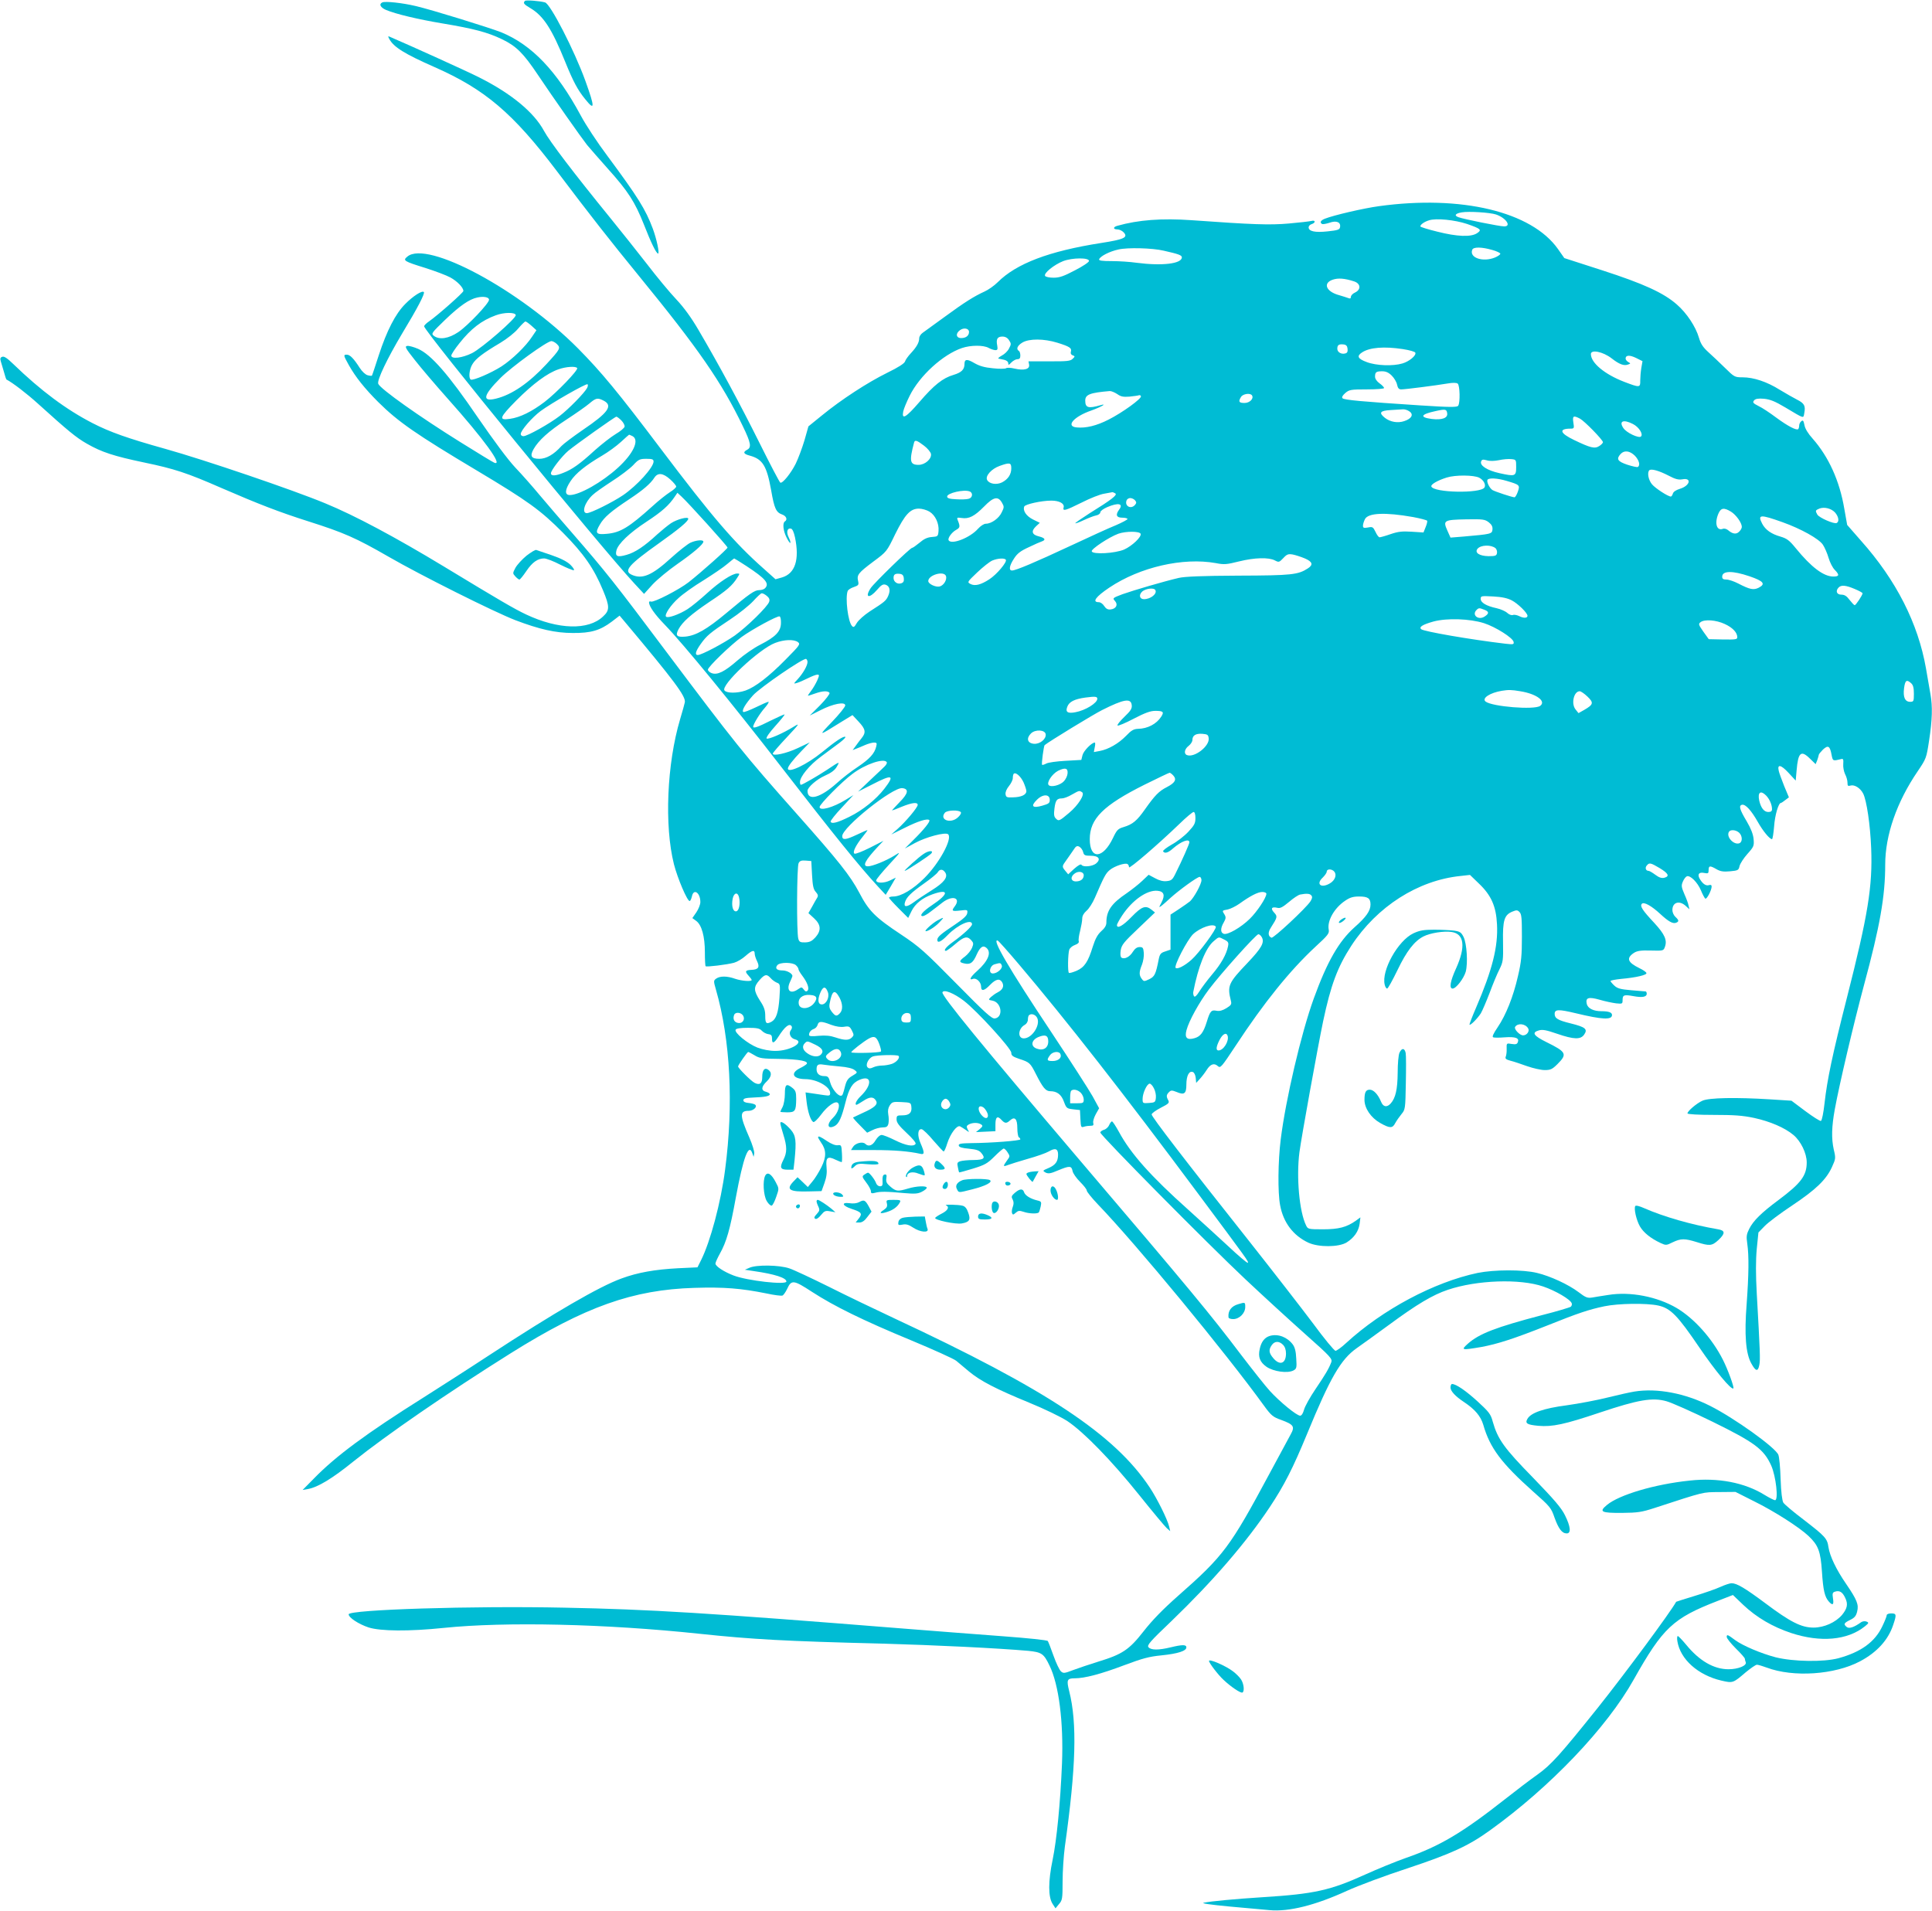 <?xml version="1.0" standalone="no"?>
<!DOCTYPE svg PUBLIC "-//W3C//DTD SVG 20010904//EN"
 "http://www.w3.org/TR/2001/REC-SVG-20010904/DTD/svg10.dtd">
<svg version="1.0" xmlns="http://www.w3.org/2000/svg"
 width="1280pt" height="1266pt" viewBox="0 0 1280 1266"
 preserveAspectRatio="xMidYMid meet">
<g transform="translate(0,1266) scale(0.1,-0.1)"
fill="#00bcd4" stroke="none">
<path d="M3478 12654 c-14 -14 -8 -22 36 -48 86 -51 142 -136 232 -359 52
-128 82 -184 131 -244 65 -81 65 -56 1 122 -73 201 -231 509 -267 519 -36 10
-127 17 -133 10z"/>
<path d="M2533 12644 c-24 -11 -13 -34 25 -50 64 -27 211 -62 372 -89 210 -35
300 -59 396 -105 94 -45 142 -93 237 -235 103 -154 289 -418 326 -465 20 -24
83 -96 140 -160 132 -147 177 -217 236 -365 48 -123 83 -195 95 -195 11 0 -10
98 -35 165 -48 128 -97 207 -303 485 -64 85 -142 204 -174 264 -160 297 -325
469 -527 552 -79 31 -463 150 -567 174 -88 21 -202 33 -221 24z"/>
<path d="M2579 12402 c29 -54 101 -99 301 -187 333 -147 518 -304 808 -687
229 -303 349 -456 549 -701 389 -476 544 -699 685 -992 53 -110 58 -139 28
-155 -30 -16 -24 -28 18 -39 85 -23 112 -68 141 -229 21 -122 33 -147 73 -161
28 -10 37 -34 18 -46 -17 -10 -11 -63 11 -106 11 -23 23 -39 25 -36 3 3 -2 19
-10 35 -18 35 -11 64 13 60 11 -2 20 -22 28 -58 31 -149 1 -240 -86 -266 l-43
-12 -76 68 c-198 175 -342 343 -687 800 -280 371 -389 503 -545 661 -385 388
-1000 719 -1131 609 -32 -26 -24 -31 121 -76 63 -20 137 -48 163 -62 46 -25
87 -67 87 -90 0 -11 -170 -161 -227 -201 -18 -12 -33 -27 -33 -33 0 -32 1163
-1455 1392 -1703 l65 -70 57 63 c32 34 106 95 165 136 105 73 171 130 171 147
0 15 -49 10 -86 -7 -19 -9 -76 -54 -127 -100 -128 -117 -192 -144 -262 -112
-55 25 -20 66 180 208 131 93 195 146 195 163 0 16 -74 -3 -115 -30 -22 -15
-62 -48 -90 -73 -84 -78 -146 -120 -203 -136 -61 -18 -78 -11 -68 29 11 44 86
116 199 190 105 69 149 109 188 167 l17 25 27 -25 c45 -41 305 -329 305 -338
0 -9 -174 -164 -258 -230 -63 -49 -230 -135 -249 -128 -7 3 -13 1 -13 -5 0
-26 38 -80 105 -149 122 -126 451 -528 770 -940 354 -457 516 -657 640 -792
l53 -57 34 57 33 57 -37 -18 c-40 -20 -93 -20 -93 0 0 7 38 53 84 103 82 89
82 90 35 60 -53 -33 -144 -70 -174 -70 -39 0 -19 39 68 132 l35 37 -90 -46
c-50 -25 -96 -43 -102 -39 -14 9 8 55 56 114 19 23 32 42 30 42 -3 0 -34 -13
-69 -30 -74 -35 -98 -38 -98 -10 0 58 334 325 398 318 45 -5 40 -35 -19 -94
-29 -30 -51 -54 -49 -54 3 0 32 11 65 25 67 27 105 32 105 12 0 -17 -79 -111
-133 -159 l-42 -37 89 44 c87 44 151 64 163 51 8 -8 -36 -63 -104 -130 l-58
-58 66 36 c73 40 204 75 221 58 29 -29 -58 -190 -157 -289 -75 -75 -155 -123
-207 -123 -16 0 -28 -4 -28 -8 0 -4 29 -36 64 -71 l63 -63 22 45 c24 49 72 88
140 112 111 39 108 2 -5 -73 -60 -40 -87 -72 -60 -72 7 0 31 13 52 30 21 16
57 43 78 60 66 51 125 32 81 -26 -23 -30 -18 -33 36 -27 49 6 51 5 47 -18 -2
-16 -26 -38 -81 -75 -92 -61 -117 -82 -117 -101 0 -25 26 -13 70 33 67 68 160
109 160 70 0 -14 -57 -67 -129 -119 -43 -31 -63 -57 -44 -57 5 0 33 20 62 45
58 50 79 55 106 25 15 -17 16 -23 5 -50 -7 -17 -28 -43 -46 -57 -42 -31 -42
-39 -3 -47 39 -8 56 5 81 62 22 48 41 61 63 42 36 -30 12 -88 -62 -154 -44
-39 -56 -63 -27 -52 22 9 54 -21 54 -51 0 -33 21 -29 60 12 38 39 64 44 80 16
14 -26 3 -49 -30 -66 -16 -8 -36 -23 -46 -32 -17 -17 -16 -18 11 -23 61 -11
74 -110 16 -118 -20 -3 -64 37 -255 231 -211 214 -243 243 -366 325 -172 114
-214 156 -278 279 -59 111 -134 206 -411 518 -356 401 -413 473 -869 1080
-335 447 -399 528 -618 780 -77 88 -175 203 -219 255 -43 52 -115 134 -160
181 -50 53 -144 180 -250 334 -194 285 -310 417 -396 454 -28 12 -60 21 -71
19 -18 -3 -12 -15 50 -93 38 -49 136 -164 217 -255 241 -270 372 -450 310
-426 -8 3 -109 64 -224 136 -270 168 -531 353 -545 387 -10 23 61 170 157 331
104 172 154 268 145 277 -11 12 -72 -27 -123 -79 -65 -65 -122 -176 -176 -341
-23 -71 -43 -132 -45 -134 -2 -2 -15 -1 -29 3 -14 4 -36 24 -52 49 -39 61 -64
87 -85 87 -24 0 -23 -4 13 -69 45 -80 105 -155 195 -245 133 -132 252 -214
654 -454 338 -202 421 -262 570 -412 137 -138 205 -236 265 -381 45 -108 45
-133 0 -174 -97 -92 -296 -87 -510 14 -76 36 -166 88 -545 318 -319 193 -590
338 -785 418 -214 89 -799 288 -1060 361 -251 70 -368 112 -481 170 -175 90
-343 215 -526 392 -40 39 -61 53 -73 48 -13 -4 -15 -12 -10 -29 4 -12 13 -44
21 -71 7 -27 15 -50 16 -50 42 -22 135 -93 211 -162 197 -178 251 -223 323
-264 98 -56 177 -82 382 -125 197 -41 280 -68 506 -167 249 -108 386 -161 581
-223 233 -74 313 -109 530 -234 213 -123 697 -365 839 -420 158 -60 265 -85
381 -85 120 -1 181 17 258 75 l52 40 32 -38 c328 -391 409 -498 400 -537 -2
-11 -16 -61 -31 -111 -88 -296 -105 -707 -41 -961 24 -94 88 -244 104 -244 5
0 11 14 15 30 11 56 56 26 56 -37 0 -16 -12 -46 -26 -67 l-27 -39 26 -19 c36
-27 57 -102 57 -208 0 -48 2 -89 5 -92 6 -6 139 10 188 23 21 6 55 26 76 45
43 38 61 43 61 16 0 -11 7 -33 16 -51 19 -39 9 -55 -37 -57 -41 -2 -46 -10
-21 -37 12 -13 22 -26 22 -30 0 -12 -66 -7 -110 8 -53 19 -100 19 -125 1 -18
-13 -18 -16 -2 -72 96 -333 118 -761 61 -1194 -28 -217 -98 -478 -160 -601
l-23 -46 -128 -6 c-153 -8 -268 -28 -376 -68 -146 -53 -440 -223 -877 -509
-140 -92 -336 -217 -435 -280 -377 -237 -580 -387 -725 -536 l-75 -76 35 6
c66 12 161 69 303 184 217 174 620 452 1041 716 492 308 809 421 1217 433 196
6 308 -3 477 -37 50 -11 98 -17 106 -14 7 3 21 23 31 44 28 62 43 60 164 -19
148 -96 337 -189 656 -321 149 -62 284 -123 300 -136 17 -14 55 -46 86 -72 75
-62 177 -115 396 -205 105 -43 212 -95 255 -123 108 -72 294 -263 475 -489 88
-110 171 -209 183 -220 l23 -20 -7 30 c-12 50 -80 186 -129 260 -233 351 -686
651 -1692 1120 -126 59 -322 153 -435 210 -113 56 -230 111 -260 121 -67 23
-219 25 -265 4 l-30 -13 60 -9 c139 -20 215 -45 215 -69 0 -24 -259 5 -350 40
-63 24 -120 61 -120 79 0 7 13 36 29 65 44 78 68 162 106 372 50 270 86 366
110 292 l8 -22 4 22 c2 13 -12 59 -32 105 -65 148 -66 178 -5 178 30 0 59 25
44 40 -5 5 -25 10 -44 12 -23 2 -35 8 -35 18 0 12 15 16 65 18 78 3 110 9 110
22 0 5 -11 12 -25 16 -34 8 -32 34 5 69 33 32 36 61 7 79 -22 14 -37 -5 -37
-50 0 -43 -16 -56 -50 -39 -24 12 -110 98 -110 109 0 9 61 96 67 96 3 0 22
-10 42 -22 32 -20 50 -23 166 -24 130 -2 198 -15 178 -35 -6 -6 -25 -18 -44
-27 -65 -33 -46 -71 36 -72 76 0 165 -50 165 -92 0 -18 -5 -19 -40 -14 -22 3
-59 9 -81 12 l-42 6 7 -63 c8 -66 26 -122 44 -133 6 -4 29 18 52 49 43 58 95
94 112 77 16 -16 -1 -67 -32 -97 -46 -44 -38 -81 11 -55 27 15 45 55 70 154
24 96 46 132 95 152 81 34 84 -35 5 -110 -27 -26 -41 -56 -26 -56 3 0 23 12
45 26 42 28 67 29 83 2 16 -24 -7 -46 -83 -80 -35 -16 -66 -31 -68 -32 -2 -2
19 -26 45 -52 l48 -49 35 17 c19 10 50 18 67 18 26 0 34 5 39 25 3 14 3 41 -1
61 -4 25 -1 43 10 60 15 23 22 25 78 22 60 -3 62 -4 65 -31 5 -39 -14 -57 -59
-57 -36 0 -39 -2 -39 -27 0 -21 16 -42 66 -89 39 -36 64 -66 60 -73 -13 -21
-66 -11 -136 24 -38 19 -78 35 -89 35 -11 0 -27 -14 -40 -35 -20 -35 -47 -45
-68 -24 -17 17 -64 6 -81 -19 l-14 -22 153 0 c135 0 230 -8 307 -25 28 -7 28
8 1 70 -23 52 -19 98 8 93 9 -2 44 -35 77 -75 34 -39 64 -72 68 -72 4 -1 15
24 24 54 21 65 64 122 85 112 8 -4 25 -15 38 -24 24 -17 24 -17 12 4 -9 19 -8
24 8 33 25 13 61 13 81 0 13 -9 11 -13 -9 -31 l-25 -20 65 3 64 3 0 44 c0 50
13 61 40 31 22 -24 33 -25 56 -4 32 29 49 11 49 -50 0 -30 5 -58 10 -61 6 -3
10 -10 10 -14 0 -9 -193 -24 -323 -25 -72 -1 -87 -4 -85 -16 2 -11 22 -17 67
-21 51 -5 69 -11 83 -29 29 -35 18 -45 -53 -46 -35 0 -74 -4 -87 -8 -20 -7
-22 -12 -16 -39 3 -18 7 -33 9 -35 1 -1 42 10 91 25 78 24 96 34 142 80 29 29
57 53 62 53 5 0 17 -11 26 -26 16 -24 16 -26 -5 -54 -27 -38 -27 -42 7 -29 15
6 74 24 132 41 58 16 120 38 139 49 42 25 61 18 61 -21 0 -46 -17 -69 -63 -89
-40 -17 -41 -18 -20 -30 19 -9 33 -7 82 14 77 32 90 32 97 -4 3 -16 26 -48 50
-72 24 -24 44 -49 44 -57 0 -8 33 -49 73 -91 257 -267 847 -983 1103 -1337 46
-63 58 -73 112 -92 84 -31 92 -44 63 -96 -12 -22 -77 -142 -143 -265 -258
-481 -302 -540 -601 -803 -103 -91 -172 -162 -230 -236 -96 -123 -141 -153
-302 -202 -55 -17 -129 -42 -164 -55 -60 -23 -66 -23 -82 -9 -10 9 -32 55 -49
103 -17 48 -34 92 -38 98 -4 6 -127 19 -302 32 -162 12 -459 35 -660 51 -1289
103 -1673 127 -2240 138 -607 13 -1430 -13 -1430 -44 0 -22 66 -65 132 -87 79
-25 267 -27 498 -3 408 42 1074 27 1695 -39 350 -37 563 -49 1205 -65 356 -10
767 -30 972 -48 89 -9 103 -18 141 -97 62 -126 94 -375 83 -650 -11 -262 -35
-506 -62 -637 -30 -144 -30 -247 0 -293 l19 -29 23 28 c22 25 24 35 24 150 0
67 7 171 15 231 74 526 82 818 29 1029 -19 75 -15 86 36 86 66 0 173 28 329
87 120 45 164 57 246 65 108 11 165 29 165 53 0 19 -27 19 -105 0 -79 -19
-129 -19 -146 1 -11 13 9 37 152 173 274 264 495 520 652 756 96 145 152 255
247 485 153 372 223 493 328 567 37 26 134 96 216 156 183 135 289 198 388
231 192 65 478 75 632 22 80 -27 180 -85 189 -111 3 -7 0 -18 -6 -23 -7 -5
-93 -31 -192 -56 -305 -80 -416 -123 -490 -189 -48 -43 -42 -44 88 -22 109 20
217 55 439 143 204 82 277 106 378 127 92 19 276 22 356 5 82 -18 128 -65 274
-280 105 -154 211 -282 224 -269 7 6 -37 126 -69 189 -71 141 -190 274 -306
343 -129 76 -308 111 -454 87 -38 -6 -86 -13 -106 -17 -32 -5 -44 0 -91 36
-68 51 -187 106 -275 127 -94 23 -283 22 -393 0 -289 -61 -629 -242 -871 -464
-31 -29 -63 -52 -71 -52 -8 0 -76 82 -150 183 -75 100 -263 342 -417 537 -429
541 -651 830 -651 846 0 7 27 27 60 44 53 27 59 33 50 50 -14 25 -13 36 5 54
13 13 19 13 50 1 51 -22 65 -12 65 49 0 58 18 93 43 83 9 -3 17 -20 19 -39 l3
-33 23 25 c13 14 34 41 46 60 25 40 50 49 75 26 17 -15 24 -6 118 136 187 285
359 498 528 655 84 77 93 89 88 114 -11 58 37 143 109 191 32 22 53 28 93 28
58 0 75 -12 75 -53 0 -42 -29 -83 -106 -151 -104 -93 -181 -227 -270 -472 -84
-232 -186 -669 -219 -934 -18 -145 -20 -351 -4 -435 21 -115 87 -202 188 -249
68 -31 201 -30 253 2 49 31 79 73 86 124 l5 42 -30 -22 c-61 -43 -113 -57
-218 -57 -97 0 -100 1 -112 26 -45 92 -65 320 -44 484 14 105 121 696 157 868
51 241 95 359 187 501 170 260 441 433 723 462 l63 7 59 -57 c82 -78 114 -151
120 -270 8 -148 -31 -302 -138 -551 -26 -60 -46 -112 -44 -114 6 -7 53 41 75
75 10 17 36 78 58 135 21 57 50 127 65 156 24 49 26 59 24 180 -3 145 8 181
62 203 27 11 34 11 47 -3 14 -13 16 -42 16 -164 0 -123 -4 -167 -26 -260 -31
-137 -80 -259 -135 -340 -28 -41 -38 -63 -29 -66 6 -3 41 -3 77 0 71 5 97 -5
86 -32 -5 -14 -14 -16 -41 -12 -34 6 -34 5 -33 -31 1 -20 -2 -44 -6 -53 -5
-13 1 -19 31 -27 21 -5 71 -22 110 -36 40 -14 93 -26 117 -26 38 0 50 5 85 40
66 66 59 80 -73 145 -87 43 -100 64 -50 78 24 7 49 2 119 -22 113 -39 158 -40
181 -5 24 35 8 49 -89 73 -86 21 -107 34 -107 63 0 31 25 32 138 5 178 -43
242 -46 242 -12 0 17 -22 25 -70 25 -52 0 -89 18 -97 47 -10 43 10 50 85 29
37 -11 86 -21 110 -24 40 -4 42 -3 42 21 0 35 9 38 71 27 59 -11 89 -6 89 16
0 8 -3 14 -7 15 -5 0 -47 4 -96 8 -71 6 -92 12 -112 31 -14 13 -25 27 -25 30
0 4 31 10 70 14 100 9 172 26 168 39 -2 7 -23 21 -46 32 -80 39 -89 67 -36
102 21 13 45 17 111 15 81 -2 84 -2 93 23 17 45 0 84 -70 160 -78 83 -97 112
-82 127 14 14 65 -15 121 -67 55 -51 84 -67 105 -59 21 8 20 17 -4 39 -11 10
-20 30 -20 45 0 52 46 66 88 28 l25 -23 -6 25 c-2 14 -15 48 -28 77 -19 45
-21 55 -10 81 7 17 19 33 27 36 22 8 70 -39 93 -93 11 -28 25 -52 29 -55 10
-6 42 56 42 80 0 11 -6 13 -19 9 -20 -6 -43 11 -62 46 -14 28 -1 42 32 35 26
-5 29 -3 29 19 0 30 9 31 52 6 26 -15 46 -18 90 -14 53 5 57 7 63 35 4 16 27
52 52 80 43 48 45 54 41 99 -3 32 -18 70 -45 116 -48 80 -55 106 -31 111 23 4
61 -38 104 -114 33 -59 78 -114 94 -114 4 0 10 38 14 85 5 74 29 155 45 155 3
0 17 9 29 19 l24 18 -31 74 c-16 41 -33 86 -36 100 -12 48 14 43 64 -11 l48
-52 6 68 c10 119 29 136 88 78 l38 -37 11 27 c5 15 10 31 10 35 0 4 13 20 28
35 34 31 46 24 57 -37 8 -40 8 -40 65 -26 12 3 14 -4 12 -33 -2 -20 4 -50 12
-67 9 -16 16 -42 16 -56 0 -22 3 -25 20 -20 26 8 65 -16 84 -53 23 -45 47
-208 53 -362 10 -253 -21 -442 -161 -992 -97 -381 -130 -539 -148 -698 -7 -63
-17 -114 -24 -117 -6 -2 -52 27 -103 65 l-92 69 -142 9 c-223 14 -405 11 -448
-9 -38 -17 -99 -69 -99 -84 0 -6 73 -10 173 -10 137 0 192 -4 268 -20 106 -23
204 -65 261 -113 49 -41 88 -121 88 -182 0 -87 -38 -138 -187 -249 -114 -85
-166 -136 -194 -191 -18 -36 -20 -50 -13 -97 12 -84 10 -207 -4 -401 -16 -204
-6 -328 31 -394 29 -53 44 -56 53 -10 7 36 5 86 -17 474 -7 127 -7 219 0 295
l11 109 42 43 c23 24 106 86 183 137 157 105 224 170 262 253 25 55 26 59 12
117 -16 73 -14 151 7 266 30 165 125 568 194 825 105 388 140 586 140 796 0
195 76 415 216 620 56 83 57 86 75 204 21 137 23 224 9 304 -5 31 -19 109 -30
173 -52 297 -197 584 -431 846 l-91 104 -19 107 c-31 185 -104 345 -210 465
-30 33 -50 66 -54 89 -6 31 -10 35 -21 26 -8 -6 -14 -19 -14 -29 0 -9 -3 -19
-6 -23 -11 -11 -70 20 -146 76 -40 30 -92 65 -116 76 -37 19 -42 24 -31 38 10
11 27 14 65 11 41 -4 72 -16 141 -57 131 -78 120 -75 127 -37 9 47 0 64 -48
88 -22 11 -74 41 -114 65 -86 54 -174 83 -247 83 -52 0 -55 2 -117 63 -35 34
-84 81 -110 104 -35 32 -50 54 -62 95 -21 73 -81 164 -147 221 -88 77 -219
137 -494 226 l-251 81 -42 60 c-175 248 -641 359 -1186 284 -103 -14 -300 -60
-358 -83 -28 -11 -36 -25 -19 -35 5 -3 27 1 49 8 46 17 77 4 70 -30 -3 -16
-16 -20 -82 -27 -84 -9 -126 0 -126 27 0 8 9 18 20 21 28 9 26 29 -2 21 -13
-3 -80 -11 -150 -17 -126 -11 -239 -7 -643 22 -198 14 -354 2 -492 -37 -30 -8
-29 -24 0 -24 13 0 32 -9 42 -20 30 -33 4 -46 -150 -70 -345 -54 -561 -136
-685 -260 -23 -23 -63 -51 -88 -62 -66 -30 -131 -70 -267 -170 -66 -48 -130
-94 -142 -103 -13 -9 -23 -25 -23 -36 0 -28 -17 -58 -55 -99 -18 -19 -36 -44
-39 -55 -4 -13 -44 -39 -118 -75 -130 -64 -305 -178 -432 -282 l-90 -73 -26
-92 c-15 -50 -41 -120 -58 -155 -32 -64 -87 -132 -102 -126 -5 2 -67 120 -138
263 -128 257 -268 517 -405 750 -46 79 -96 148 -146 201 -42 44 -130 150 -195
235 -66 85 -177 224 -246 309 -237 291 -397 501 -436 573 -67 124 -218 248
-429 354 -68 35 -454 210 -594 270 -11 5 -11 2 -2 -15z m7332 -1163 c66 -22
105 -79 55 -79 -31 0 -269 48 -304 61 -30 11 -20 25 23 32 46 8 187 -1 226
-14z m-191 -63 c92 -32 99 -39 66 -61 -40 -27 -133 -23 -263 10 -62 15 -113
31 -113 35 0 12 27 31 57 40 47 16 172 3 253 -24z m-2010 -177 c98 -22 120
-30 120 -44 0 -43 -132 -58 -300 -36 -41 6 -115 11 -163 11 -66 0 -88 3 -85
12 7 20 68 52 128 65 60 14 225 10 300 -8z m2176 5 c30 -8 54 -20 54 -25 0 -6
-16 -17 -35 -25 -80 -33 -172 -2 -151 51 7 20 63 19 132 -1z m-2671 -73 c0 -8
-42 -36 -93 -62 -74 -39 -102 -49 -142 -49 -27 0 -52 5 -56 12 -11 17 59 74
120 98 61 23 171 24 171 1z m1755 -135 c45 -14 49 -54 8 -74 -16 -7 -28 -20
-28 -29 0 -10 -5 -13 -17 -8 -10 4 -37 12 -60 19 -87 23 -111 80 -43 103 36
12 78 9 140 -11z m-5730 -122 c0 -24 -142 -173 -203 -214 -65 -44 -126 -53
-163 -25 -18 15 -15 19 75 106 98 94 161 137 214 148 42 9 77 2 77 -15z m177
-101 c7 -19 -224 -220 -290 -253 -65 -32 -137 -41 -137 -16 0 8 24 45 54 82
76 96 147 151 241 185 54 20 126 21 132 2z m105 -72 l32 -29 -29 -43 c-41 -63
-132 -151 -203 -197 -69 -44 -188 -95 -203 -87 -16 10 -10 69 11 102 22 37 71
74 184 141 45 27 96 67 119 95 22 26 44 47 48 47 5 0 23 -13 41 -29z m2898
-40 c0 -25 -20 -41 -52 -41 -34 0 -39 31 -7 53 25 18 59 11 59 -12z m265 -55
c15 -22 15 -27 0 -55 -8 -17 -30 -38 -48 -47 -17 -10 -27 -18 -22 -20 6 -1 22
-5 38 -8 16 -4 27 -13 27 -23 0 -14 3 -13 20 5 12 12 30 22 40 22 15 0 20 7
20 24 0 14 -4 28 -10 31 -19 12 -10 35 23 55 44 27 143 27 233 -1 80 -25 96
-35 89 -59 -4 -11 1 -20 11 -24 17 -6 17 -8 0 -24 -14 -14 -37 -17 -155 -16
l-137 0 4 -22 c6 -30 -33 -41 -97 -26 -25 6 -50 7 -56 2 -5 -4 -45 -5 -87 0
-55 5 -89 15 -122 34 -49 29 -66 27 -66 -5 0 -38 -20 -57 -73 -73 -71 -21
-128 -66 -226 -180 -88 -102 -118 -120 -107 -63 3 17 23 65 43 105 66 133 220
273 346 316 59 20 143 20 177 1 14 -8 33 -14 44 -15 15 0 17 5 13 30 -9 43 1
60 34 60 19 0 34 -8 44 -24z m-2995 -26 c26 -26 22 -33 -70 -133 -116 -125
-228 -202 -333 -228 -96 -24 -87 21 28 136 75 75 308 244 338 245 9 0 26 -9
37 -20z m5238 -31 c2 -19 -2 -28 -16 -31 -26 -7 -52 9 -52 31 0 25 10 32 40
29 19 -2 26 -10 28 -29z m366 -2 c45 -7 81 -17 83 -24 7 -19 -41 -58 -85 -71
-63 -19 -174 -15 -237 9 -60 22 -68 40 -31 64 50 33 145 41 270 22z m1383 -61
c51 -40 83 -52 110 -41 17 6 17 7 1 16 -10 6 -18 16 -18 23 0 24 27 25 70 4
l42 -21 -8 -46 c-4 -25 -7 -63 -7 -83 1 -47 -4 -47 -106 -8 -130 50 -221 126
-221 184 0 32 80 16 137 -28z m-6853 -65 c8 -13 -135 -162 -216 -224 -84 -64
-163 -103 -229 -112 -78 -11 -71 7 42 122 110 110 205 181 279 206 50 18 116
22 124 8z m5397 -50 c16 -16 32 -43 35 -60 5 -23 12 -31 28 -31 26 0 229 26
306 39 36 6 59 6 68 -1 14 -12 17 -125 3 -146 -7 -11 -51 -11 -252 2 -385 25
-503 36 -514 47 -7 7 -1 18 18 35 26 22 36 24 143 24 64 0 114 4 114 9 0 5
-13 19 -30 31 -18 13 -30 30 -30 44 0 30 7 36 47 36 25 0 43 -8 64 -29z
m-5331 -81 c-18 -34 -122 -140 -182 -186 -66 -51 -214 -134 -240 -134 -10 0
-18 6 -18 14 0 24 75 110 131 152 70 52 301 184 311 178 5 -3 3 -14 -2 -24z
m3512 -41 c24 -17 39 -20 81 -17 29 3 57 7 62 9 6 2 12 0 14 -6 7 -15 -123
-109 -214 -155 -80 -41 -151 -58 -212 -52 -75 7 -19 72 97 112 64 23 111 50
60 35 -80 -23 -100 -17 -100 31 0 40 32 52 163 63 11 0 32 -9 49 -20z m893 -9
c13 -21 -15 -50 -50 -50 -37 0 -42 9 -23 40 13 21 62 28 73 10z m-4295 -35
c63 -33 29 -80 -138 -193 -64 -44 -128 -92 -142 -107 -51 -57 -101 -85 -147
-85 -53 0 -64 18 -38 64 33 58 100 119 215 194 63 41 133 90 154 108 45 38 55
40 96 19z m5338 -71 c29 -20 15 -48 -34 -64 -43 -15 -93 -6 -128 21 -43 34
-34 48 37 52 34 2 71 4 82 5 11 1 31 -5 43 -14z m250 -12 c5 -32 -34 -46 -102
-38 -83 11 -74 31 24 52 67 15 74 13 78 -14z m-5472 -47 c14 -14 24 -33 22
-42 -2 -9 -28 -31 -59 -49 -30 -18 -93 -67 -140 -109 -98 -90 -148 -125 -207
-148 -52 -21 -82 -22 -82 -3 0 20 72 113 116 150 51 42 307 224 317 225 4 1
19 -10 33 -24z m6352 11 c31 -17 152 -141 152 -156 0 -5 -11 -17 -24 -25 -30
-20 -58 -13 -168 40 -94 45 -103 75 -22 75 23 0 24 3 18 40 -7 45 0 49 44 26z
m350 -35 c40 -20 70 -67 54 -83 -14 -14 -97 25 -117 56 -31 46 0 59 63 27z
m-6627 -81 c47 -26 5 -116 -97 -209 -105 -96 -255 -181 -319 -181 -35 0 -33
35 5 92 34 52 100 105 209 169 41 24 97 65 125 91 28 26 52 47 54 48 2 0 12
-5 23 -10z m1931 -63 c24 -18 44 -43 46 -55 5 -33 -40 -72 -82 -72 -58 0 -63
24 -30 148 5 19 19 15 66 -21z m4709 -66 c28 -29 38 -64 20 -75 -4 -3 -36 4
-70 15 -65 22 -74 38 -44 71 24 26 60 22 94 -11z m-6501 -39 c0 -39 -110 -160
-202 -223 -68 -46 -214 -119 -240 -119 -37 0 -14 73 39 121 15 15 73 55 128
91 55 35 118 83 140 106 35 38 44 42 87 42 39 0 48 -3 48 -18z m5601 9 c26 6
63 9 81 7 33 -3 33 -4 33 -53 0 -61 -7 -63 -111 -40 -81 18 -132 51 -121 78 5
13 12 14 38 7 20 -6 49 -5 80 1z m-3231 -54 c0 -40 -21 -72 -61 -93 -36 -18
-85 -11 -99 16 -14 26 29 74 83 93 67 24 77 22 77 -16z m4354 -48 c45 -24 66
-29 91 -25 66 13 52 -43 -16 -63 -26 -8 -43 -20 -46 -32 -3 -10 -9 -19 -13
-19 -19 0 -102 54 -125 81 -24 29 -33 77 -18 93 12 12 63 -2 127 -35z m-6614
-25 c22 -20 40 -41 40 -48 0 -6 -19 -23 -43 -38 -23 -15 -74 -55 -112 -90
-160 -144 -215 -177 -305 -185 -71 -7 -80 4 -46 61 28 49 75 89 196 169 89 59
140 102 166 143 23 34 57 30 104 -12z m5360 11 c29 -15 46 -47 35 -65 -25 -41
-339 -35 -352 7 -5 13 41 40 102 59 57 18 179 17 215 -1z m181 -21 c88 -26 90
-28 75 -72 -7 -20 -17 -37 -22 -37 -18 1 -129 38 -146 48 -20 13 -40 55 -33
68 9 14 65 11 126 -7z m-3557 -70 c24 -9 20 -43 -7 -49 -13 -4 -50 -5 -82 -3
-45 2 -60 7 -60 18 0 23 111 49 149 34z m965 -13 c16 -10 -22 -40 -172 -133
-53 -34 -95 -63 -93 -65 2 -2 28 7 57 21 30 14 66 28 82 31 15 3 27 12 27 21
0 8 20 23 46 34 72 31 109 24 79 -16 -26 -35 -19 -54 20 -54 19 0 35 -4 35 -9
0 -4 -35 -23 -77 -41 -43 -17 -178 -79 -300 -136 -233 -109 -363 -164 -388
-164 -23 0 -18 32 13 79 21 33 42 50 97 75 39 19 78 36 88 39 28 10 20 23 -20
33 -47 11 -53 35 -19 67 l25 23 -45 22 c-44 22 -69 58 -58 86 6 15 114 39 179
39 53 0 88 -19 82 -44 -8 -28 8 -24 119 31 55 28 122 55 150 59 27 5 51 9 54
10 3 0 11 -3 19 -8z m-750 -63 c14 -24 14 -30 -2 -62 -18 -40 -69 -76 -105
-76 -13 0 -35 -14 -53 -34 -52 -59 -175 -107 -194 -76 -8 14 21 54 51 70 25
14 26 22 9 64 -7 17 -4 18 26 14 48 -8 86 12 149 76 62 64 93 71 119 24z m881
17 c10 -12 10 -18 0 -30 -27 -32 -71 -8 -56 30 3 8 14 15 24 15 11 0 25 -7 32
-15z m4638 -81 c23 -27 29 -59 11 -69 -15 -10 -118 35 -129 56 -14 25 -13 28
13 39 33 13 79 2 105 -26z m-6000 6 c39 -24 64 -78 60 -128 -3 -36 -5 -37 -44
-40 -30 -2 -53 -13 -82 -38 -22 -18 -44 -34 -49 -34 -13 0 -251 -232 -274
-266 -42 -64 -11 -73 41 -13 28 33 40 40 57 35 27 -9 34 -36 18 -73 -14 -33
-24 -41 -124 -105 -35 -23 -73 -57 -84 -75 -16 -28 -22 -32 -32 -21 -27 28
-46 186 -29 232 3 8 21 20 40 26 32 11 35 15 29 41 -9 40 1 53 101 128 89 66
89 66 145 182 65 131 100 169 157 169 20 0 52 -9 70 -20z m5310 0 c34 -21 72
-74 72 -101 0 -9 -8 -23 -19 -33 -19 -18 -43 -14 -73 12 -10 8 -25 12 -34 8
-40 -15 -56 36 -30 99 17 40 36 44 84 15z m-2105 -36 c48 -9 89 -20 92 -24 3
-4 -2 -24 -10 -43 l-14 -35 -78 5 c-63 4 -90 1 -140 -16 -34 -12 -67 -21 -73
-21 -6 0 -18 16 -27 36 -16 33 -20 35 -50 29 -27 -5 -33 -3 -33 12 0 10 6 29
13 43 21 42 134 47 320 14z m2447 -34 c123 -44 241 -110 267 -149 12 -18 29
-57 38 -88 9 -30 27 -66 41 -79 32 -33 30 -44 -9 -44 -65 0 -146 61 -249 187
-43 53 -59 65 -103 78 -60 17 -99 45 -120 85 -32 62 -14 63 135 10z m-1946 -1
c19 -15 26 -29 24 -48 -3 -29 -10 -30 -191 -46 l-87 -7 -21 47 c-30 67 -23 71
124 74 113 2 125 0 151 -20z m-2307 -76 c7 -20 -56 -80 -109 -104 -61 -26
-208 -34 -215 -12 -5 15 116 95 177 117 50 17 141 17 147 -1z m2351 -95 c7 -6
12 -21 10 -32 -3 -18 -10 -21 -56 -21 -61 1 -94 23 -73 49 22 26 89 28 119 4z
m-1263 -68 c51 -22 57 -42 20 -66 -65 -42 -106 -47 -460 -48 -239 -1 -356 -6
-395 -15 -99 -23 -303 -83 -373 -108 -66 -25 -67 -26 -50 -45 22 -24 8 -52
-29 -56 -18 -2 -30 4 -42 22 -9 15 -25 26 -36 26 -47 0 -21 36 70 97 203 136
488 201 705 162 55 -11 73 -9 153 11 105 26 197 28 238 7 27 -14 29 -13 56 15
24 26 33 29 63 24 20 -4 56 -16 80 -26z m-3699 -51 c126 -83 154 -115 122
-147 -7 -7 -24 -12 -38 -12 -31 0 -64 -23 -219 -153 -128 -107 -200 -148 -270
-155 -57 -5 -68 6 -46 48 26 49 82 99 205 182 115 76 152 108 185 161 17 26
17 27 -1 27 -33 0 -117 -55 -199 -130 -44 -40 -102 -88 -130 -106 -53 -34
-130 -62 -142 -50 -13 12 30 77 83 124 28 26 102 79 165 117 62 39 133 87 157
108 24 20 45 37 46 37 2 0 39 -23 82 -51z m1718 42 c9 -15 -60 -97 -109 -129
-57 -37 -96 -47 -126 -31 -22 12 -21 13 45 76 38 36 82 71 100 79 36 15 82 18
90 5z m4926 -109 c94 -32 110 -51 62 -76 -34 -17 -59 -12 -136 28 -27 14 -62
26 -78 26 -21 0 -28 5 -28 19 0 40 68 41 180 3z m-5602 -14 c2 -19 -2 -28 -18
-33 -24 -8 -50 10 -50 35 0 24 10 31 40 28 19 -2 26 -10 28 -30z m279 16 c9
-24 -14 -63 -42 -70 -26 -6 -75 17 -75 36 0 40 103 70 117 34z m6020 -86 c29
-12 53 -25 53 -29 0 -12 -44 -78 -52 -79 -4 0 -19 16 -34 35 -19 26 -34 35
-55 35 -31 0 -40 25 -17 48 17 17 46 15 105 -10z m-4633 -7 c15 -24 -30 -61
-75 -61 -30 0 -36 30 -10 52 24 19 76 25 85 9z m-2574 -39 c16 -13 21 -24 16
-39 -10 -32 -147 -166 -228 -224 -73 -51 -220 -129 -245 -129 -21 0 -15 24 18
71 41 58 64 77 194 163 61 40 130 96 155 123 25 28 50 51 56 52 7 1 22 -7 34
-17z m4936 -30 c39 -20 104 -83 104 -102 0 -16 -25 -17 -53 -3 -16 8 -36 12
-44 8 -9 -3 -25 3 -37 14 -12 11 -43 25 -70 31 -69 15 -106 37 -106 62 0 20 4
20 83 16 57 -3 94 -11 123 -26z m-182 -62 c32 -12 33 -25 2 -45 -41 -27 -87
10 -54 43 15 15 19 15 52 2z m-4660 -89 c-1 -55 -36 -91 -136 -142 -42 -21
-110 -68 -151 -104 -87 -76 -134 -99 -172 -85 -14 5 -25 16 -25 23 0 18 149
162 224 217 69 50 236 141 251 136 6 -2 10 -22 9 -45z m4658 0 c77 -25 191
-97 196 -124 3 -17 -1 -18 -55 -12 -228 27 -541 81 -557 96 -17 15 10 31 81
51 90 24 240 19 335 -11z m1594 -5 c53 -24 84 -57 84 -88 0 -15 -11 -16 -95
-15 l-94 2 -36 50 c-32 46 -34 51 -18 63 27 20 103 14 159 -12z m-6140 -120
c18 -14 14 -20 -81 -116 -111 -113 -201 -182 -265 -205 -55 -19 -124 -19 -140
0 -28 33 228 274 335 315 60 23 124 25 151 6z m64 -132 c0 -24 -30 -76 -64
-113 -30 -32 -30 -33 -6 -26 14 4 46 18 72 31 26 13 54 24 63 24 14 0 14 -4 0
-37 -9 -20 -27 -52 -41 -70 -14 -18 -23 -33 -21 -33 3 0 24 7 47 15 50 18 86
19 96 4 3 -6 -24 -42 -62 -81 l-69 -69 70 35 c83 43 165 59 165 32 0 -9 -39
-58 -87 -108 -94 -98 -94 -98 58 -3 l77 47 41 -44 c45 -48 50 -71 20 -108 -11
-14 -29 -37 -40 -53 l-20 -27 23 9 c13 5 40 16 60 25 21 9 47 16 59 16 18 0
20 -4 14 -27 -11 -46 -44 -82 -123 -135 -43 -28 -104 -76 -137 -106 -110 -99
-195 -122 -195 -52 0 23 60 76 114 100 43 19 67 37 80 60 21 36 21 37 -64 -20
-62 -41 -164 -100 -174 -100 -3 0 -6 8 -6 18 0 36 62 112 138 168 42 32 99 73
125 93 26 20 43 37 37 39 -14 5 -66 -30 -155 -103 -98 -80 -225 -141 -225
-107 0 14 33 57 89 115 l56 58 -78 -37 c-76 -36 -167 -56 -167 -37 0 5 42 54
93 108 84 90 88 96 47 71 -74 -46 -172 -88 -181 -79 -5 5 19 40 57 82 36 40
64 75 62 77 -2 2 -44 -17 -93 -41 -83 -42 -115 -53 -115 -40 0 17 46 91 77
125 19 22 30 40 24 40 -6 0 -44 -17 -85 -37 -42 -20 -78 -34 -82 -30 -11 10
15 54 65 110 47 52 337 251 352 241 5 -3 9 -12 9 -20z m7312 -141 c13 -12 18
-30 18 -70 0 -50 -2 -53 -25 -53 -34 0 -48 31 -40 91 7 52 17 59 47 32z
m-2590 -53 c107 -17 174 -66 132 -97 -38 -28 -320 -5 -362 29 -26 22 30 58
108 71 44 7 64 7 122 -3z m445 -35 c43 -41 40 -53 -20 -88 l-39 -22 -20 25
c-30 38 -11 120 28 120 8 0 31 -16 51 -35z m-3247 -15 c0 -28 -79 -77 -145
-89 -51 -10 -68 1 -54 36 12 33 47 51 119 61 67 9 80 7 80 -8z m228 -42 c3
-22 -7 -38 -49 -78 -29 -28 -49 -53 -45 -57 4 -4 52 16 107 45 75 39 111 52
143 52 53 0 60 -7 39 -39 -31 -48 -90 -79 -153 -80 -29 -1 -45 -10 -80 -47
-50 -51 -116 -89 -175 -100 l-38 -7 6 32 c4 17 4 31 0 31 -20 0 -74 -55 -81
-83 l-8 -32 -105 -6 c-57 -3 -115 -11 -127 -18 -13 -7 -26 -11 -28 -8 -5 5 11
125 17 130 27 23 324 204 380 232 145 73 192 81 197 33z m-570 -193 c4 -32
-39 -67 -79 -63 -42 4 -51 36 -19 68 29 29 94 25 98 -5z m1080 -27 c6 -52 -95
-130 -144 -111 -22 8 -17 40 11 61 14 11 25 28 25 39 0 30 22 44 65 41 35 -3
40 -6 43 -30z m-2133 -158 c3 -5 -3 -17 -13 -27 -10 -10 -54 -52 -98 -93 l-79
-75 93 47 c135 70 152 64 81 -28 -55 -71 -144 -143 -232 -186 -78 -39 -118
-49 -124 -32 -2 5 31 48 74 93 l77 83 -51 -31 c-84 -52 -173 -76 -173 -48 0
18 148 168 217 219 85 65 210 107 228 78z m1198 -74 c-1 -16 -12 -39 -24 -52
-25 -27 -85 -42 -101 -26 -16 16 22 74 62 95 47 23 66 18 63 -17z m-292 -59
c10 -23 19 -50 19 -59 0 -24 -34 -40 -89 -41 -41 -2 -46 1 -49 21 -2 13 7 35
22 53 14 17 26 41 26 53 0 13 3 26 6 29 13 13 46 -16 65 -56z m993 44 c23 -26
11 -48 -43 -76 -53 -27 -79 -54 -145 -147 -53 -76 -82 -100 -142 -118 -37 -11
-45 -19 -70 -72 -67 -140 -154 -145 -154 -8 0 135 89 224 363 361 87 43 162
79 166 79 4 0 15 -8 25 -19z m-605 -110 c21 -13 -25 -86 -86 -137 -65 -55 -69
-56 -87 -38 -13 12 -15 27 -10 67 7 55 16 67 50 67 12 0 42 11 65 25 50 28 49
28 68 16z m4531 -21 c23 -23 40 -61 40 -91 0 -14 -7 -19 -25 -19 -28 0 -49 28
-60 77 -11 54 10 68 45 33z m-4745 -30 c0 -21 -7 -26 -49 -38 -65 -19 -80 -4
-37 38 39 40 86 40 86 0z m-589 -82 c4 -6 -5 -21 -21 -35 -49 -43 -123 -14
-85 32 15 18 96 20 106 3z m1554 -38 c0 -35 -7 -48 -47 -91 -26 -28 -75 -66
-110 -85 -35 -20 -61 -40 -57 -45 10 -16 33 -10 66 20 54 47 108 67 108 40 0
-10 -46 -115 -93 -209 -19 -39 -27 -45 -57 -48 -23 -3 -50 4 -77 19 l-43 23
-42 -40 c-24 -23 -70 -59 -103 -82 -101 -68 -135 -116 -135 -195 0 -19 -11
-37 -34 -57 -24 -22 -39 -49 -56 -102 -31 -101 -55 -137 -107 -160 -24 -10
-47 -17 -51 -14 -9 5 -7 124 2 153 4 12 21 26 38 32 20 7 28 16 25 25 -3 8 1
38 9 68 7 29 14 66 14 81 0 19 10 36 28 52 16 13 41 52 56 87 61 141 71 161
99 184 30 25 101 49 117 39 6 -3 10 -13 10 -21 0 -15 195 153 335 288 44 43
86 78 93 78 7 0 12 -15 12 -40z m3602 -97 c22 -20 24 -61 2 -70 -37 -14 -90
43 -69 76 10 16 46 13 67 -6z m-4346 -128 c5 -22 12 -25 50 -25 54 0 70 -23
35 -52 -25 -19 -86 -25 -96 -8 -4 7 -23 -4 -48 -26 l-40 -37 -19 23 c-23 28
-23 30 7 71 14 19 34 49 46 66 17 27 24 31 40 23 10 -6 22 -22 25 -35z m-1796
-152 c4 -72 9 -96 25 -113 14 -16 17 -25 9 -38 -6 -9 -21 -36 -34 -60 l-24
-42 37 -34 c47 -43 49 -82 9 -127 -22 -24 -37 -32 -67 -33 -33 -1 -40 3 -46
24 -12 41 -10 479 2 501 8 16 19 19 47 17 l37 -3 5 -92z m5616 45 c59 -36 67
-54 30 -64 -18 -4 -35 2 -59 20 -19 14 -39 26 -45 26 -18 0 -25 20 -12 35 17
21 25 19 86 -17z m-4733 -30 c19 -30 -9 -66 -89 -116 -42 -26 -96 -62 -120
-80 -48 -35 -69 -34 -58 1 10 33 41 63 127 124 43 30 84 64 90 74 14 23 35 21
50 -3z m2577 7 c18 -22 5 -58 -29 -78 -59 -35 -95 -5 -47 39 14 14 26 31 26
39 0 19 34 19 50 0z m-1660 -24 c0 -25 -20 -41 -52 -41 -34 0 -39 31 -7 53 25
18 59 11 59 -12z m780 -33 c0 -26 -49 -115 -76 -140 -11 -9 -44 -32 -74 -52
l-55 -36 0 -116 0 -116 -35 -12 c-29 -9 -36 -17 -43 -51 -20 -102 -27 -115
-63 -133 -34 -16 -36 -16 -50 3 -18 24 -18 45 2 94 8 21 14 56 12 77 -3 34 -6
39 -28 39 -17 0 -31 -10 -45 -32 -20 -33 -55 -51 -75 -38 -7 5 -9 22 -5 49 6
36 21 54 117 145 l110 105 -22 18 c-40 32 -65 23 -133 -47 -58 -60 -97 -81
-97 -54 0 6 16 35 35 64 67 101 164 169 233 163 44 -4 53 -29 26 -80 -17 -32
-17 -33 2 -19 10 8 37 31 59 52 55 50 177 139 193 139 6 0 12 -10 12 -22z
m430 -90 c0 -26 -61 -118 -110 -166 -58 -57 -148 -109 -173 -99 -22 8 -22 37
1 76 14 25 15 34 5 51 -17 27 -18 27 21 34 18 4 53 21 77 38 71 51 122 78 152
78 15 0 27 -5 27 -12z m-3494 -22 c10 -41 1 -91 -18 -94 -22 -4 -33 35 -24 83
8 40 33 47 42 11z m3792 11 c8 -9 6 -20 -6 -39 -30 -46 -245 -246 -258 -241
-23 9 -25 35 -4 67 44 69 45 74 21 100 -25 27 -16 40 22 31 18 -5 35 4 77 39
29 25 62 47 74 49 42 8 64 7 74 -6z m-633 -207 c8 -13 -113 -177 -161 -219
-46 -41 -94 -65 -105 -54 -13 13 76 184 115 223 48 45 136 75 151 50z m305
-70 c19 -35 -2 -72 -95 -170 -127 -133 -135 -151 -110 -251 6 -23 2 -29 -30
-49 -25 -15 -45 -21 -65 -17 -35 7 -43 -2 -65 -74 -22 -71 -42 -97 -82 -108
-49 -14 -66 3 -52 54 17 63 83 182 148 269 80 106 313 366 328 366 7 0 17 -9
23 -20z m-248 -16 c26 -13 29 -20 24 -44 -10 -52 -46 -117 -105 -186 -32 -38
-70 -89 -85 -113 -19 -30 -30 -40 -36 -31 -4 7 -6 20 -4 29 32 165 82 291 135
335 36 31 32 30 71 10z m-1361 -164 c316 -373 689 -850 1184 -1515 333 -447
339 -455 332 -462 -4 -3 -64 48 -134 114 -70 65 -189 173 -263 240 -244 218
-379 369 -457 514 -21 38 -41 69 -46 69 -4 0 -13 -11 -19 -25 -6 -14 -22 -28
-35 -31 -13 -4 -23 -12 -23 -18 0 -18 715 -741 961 -972 118 -111 296 -274
396 -363 170 -151 181 -164 173 -187 -17 -44 -39 -81 -104 -177 -36 -53 -70
-114 -76 -136 -7 -26 -17 -41 -26 -41 -23 0 -134 91 -200 163 -31 34 -117 143
-192 241 -202 267 -330 422 -1083 1306 -630 741 -903 1074 -895 1095 8 22 77
-6 142 -56 86 -66 314 -316 314 -344 0 -19 9 -26 53 -41 68 -22 73 -27 109
-98 47 -93 66 -116 96 -116 45 0 74 -22 91 -70 16 -43 19 -45 61 -50 l45 -5 3
-59 c3 -55 4 -58 25 -51 12 4 32 6 44 6 16 0 20 4 16 19 -3 10 5 36 17 58 l22
39 -43 79 c-24 43 -147 234 -273 424 -285 428 -398 623 -356 608 5 -1 69 -73
141 -158z m-1477 -6 c9 -8 16 -20 16 -25 0 -6 11 -25 24 -42 35 -46 50 -87 36
-101 -8 -8 -15 -6 -25 8 -13 17 -15 17 -37 2 -51 -36 -81 -9 -54 48 9 19 16
36 16 39 0 17 -36 37 -65 37 -39 0 -52 14 -35 35 17 21 104 20 124 -1z m1363
-1 c8 -19 -30 -53 -59 -53 -31 0 -21 52 12 61 38 11 40 10 47 -8z m-1531 -84
c10 -12 29 -25 41 -30 22 -8 23 -12 17 -101 -7 -98 -22 -141 -53 -158 -34 -18
-41 -11 -41 38 0 38 -7 60 -35 102 -43 68 -43 90 -4 135 36 41 49 43 75 14z
m379 -93 c12 -34 -11 -81 -40 -81 -26 0 -30 31 -10 78 18 43 35 44 50 3z m77
-36 c22 -42 23 -83 2 -104 -21 -22 -29 -20 -53 10 -15 19 -19 34 -14 57 16 85
33 95 65 37z m-154 -2 c2 -10 -8 -29 -22 -43 -35 -34 -89 -32 -94 3 -6 38 25
63 72 60 29 -2 42 -8 44 -20z m-488 -113 c20 -24 3 -57 -28 -53 -27 3 -39 26
-28 54 7 18 40 18 56 -1z m1115 -20 c0 -27 -3 -30 -30 -30 -21 0 -31 5 -33 18
-5 25 17 49 42 45 16 -2 21 -10 21 -33z m837 0 c22 -48 -35 -135 -89 -135 -43
0 -38 66 7 90 11 6 20 21 20 34 0 12 3 26 7 29 15 15 44 5 55 -18z m-1366 -45
c34 -12 64 -17 87 -13 32 5 37 2 51 -25 14 -28 14 -32 0 -46 -20 -20 -48 -20
-108 0 -35 12 -66 15 -112 11 -47 -5 -64 -3 -64 6 0 18 13 33 33 40 11 4 21
16 24 27 7 25 25 25 89 0z m4618 -23 c12 -19 -8 -47 -33 -47 -23 0 -62 42 -53
56 17 27 67 22 86 -9z m-4879 13 c4 -6 1 -17 -5 -25 -17 -20 -3 -54 26 -61 71
-18 -31 -78 -131 -77 -37 0 -82 9 -117 22 -64 25 -156 100 -144 119 4 8 35 12
81 12 60 0 78 -4 92 -19 10 -11 29 -21 43 -23 20 -2 25 -9 25 -31 -1 -35 14
-30 42 14 43 68 74 92 88 69z m2888 -62 c12 -35 -27 -98 -60 -98 -19 0 -16 25
7 70 20 39 44 52 53 28z m-1188 -38 c0 -43 -32 -64 -76 -48 -43 15 -37 57 11
77 46 19 65 10 65 -29z m-1120 -16 c9 -25 15 -48 11 -51 -8 -9 -196 -13 -196
-5 0 8 81 71 115 90 37 21 52 14 70 -34z m-423 -6 c47 -23 58 -44 36 -66 -18
-18 -57 -14 -89 9 -31 21 -37 47 -17 67 16 16 16 16 70 -10z m167 -46 c24 -45
-57 -86 -90 -46 -12 14 -9 20 16 40 36 29 61 31 74 6z m1457 -17 c10 -24 -15
-45 -52 -45 -38 0 -41 6 -18 38 17 25 62 30 70 7z m-1073 -11 c12 -12 -13 -42
-44 -53 -18 -6 -47 -11 -65 -11 -18 0 -45 -5 -59 -12 -19 -9 -28 -9 -37 0 -16
16 5 60 34 72 26 10 161 13 171 4z m-390 -70 c50 -4 86 -13 99 -24 21 -16 20
-17 -15 -38 -28 -16 -38 -31 -47 -64 -16 -63 -18 -68 -30 -68 -21 0 -59 48
-70 89 -9 35 -15 41 -38 41 -33 0 -52 16 -52 45 0 30 10 37 45 31 16 -3 65 -8
108 -12z m2082 -145 c9 -16 15 -45 13 -62 -3 -30 -6 -32 -45 -35 -42 -3 -43
-2 -43 27 0 38 29 101 47 101 7 0 20 -14 28 -31z m-485 -29 c11 -11 20 -31 20
-45 0 -23 -4 -25 -45 -25 l-45 0 0 38 c0 21 3 42 7 45 13 13 43 7 63 -13z
m-870 -61 c9 -15 8 -24 -1 -35 -26 -32 -69 -1 -49 35 6 12 17 21 25 21 8 0 19
-9 25 -21z m226 -37 c6 -4 17 -18 23 -31 16 -30 0 -51 -24 -31 -42 35 -41 90
1 62z"/>
<path d="M8204 4019 c-46 -13 -69 -44 -65 -86 0 -8 14 -13 31 -13 41 0 80 39
80 80 0 32 0 33 -46 19z"/>
<path d="M8414 3809 c-35 -10 -58 -39 -68 -87 -12 -53 1 -87 45 -118 47 -32
140 -45 179 -24 20 11 22 18 18 78 -2 47 -9 75 -23 94 -37 49 -97 72 -151 57z
m86 -59 c13 -13 20 -33 20 -58 0 -67 -41 -82 -84 -31 -30 35 -32 56 -10 87 19
27 48 28 74 2z"/>
<path d="M3488 8978 c-29 -24 -62 -60 -73 -80 -19 -36 -19 -37 -1 -57 11 -12
23 -21 27 -21 5 0 25 25 46 56 39 58 75 84 118 84 14 0 62 -18 106 -41 44 -22
85 -39 91 -37 5 2 -5 18 -23 36 -22 21 -62 42 -123 63 -50 17 -96 33 -103 35
-6 3 -35 -15 -65 -38z"/>
<path d="M6119 7002 c-34 -22 -133 -112 -125 -112 11 0 163 100 176 115 18 22
-18 20 -51 -3z"/>
<path d="M6210 6561 c-34 -19 -91 -71 -76 -71 16 0 63 30 90 59 34 36 33 37
-14 12z"/>
<path d="M8884 6566 c-10 -8 -16 -17 -13 -20 3 -4 17 2 30 13 27 23 13 28 -17
7z"/>
<path d="M9364 6476 c-102 -48 -213 -247 -190 -340 3 -15 11 -26 16 -26 6 0
36 55 69 123 60 125 111 191 171 222 44 23 137 38 187 30 84 -12 95 -97 30
-241 -39 -85 -47 -134 -23 -134 23 0 74 67 87 112 15 58 7 184 -14 229 -16 32
-24 37 -64 43 -25 3 -85 6 -132 6 -70 0 -96 -5 -137 -24z"/>
<path d="M9272 5685 c-7 -14 -12 -74 -12 -133 -1 -110 -14 -167 -46 -203 -25
-28 -50 -24 -64 11 -20 49 -50 80 -75 80 -26 0 -35 -17 -35 -67 0 -56 42 -118
103 -153 65 -37 83 -37 101 -1 9 16 27 42 41 59 25 30 26 35 29 204 2 95 2
185 -1 201 -7 34 -26 35 -41 2z"/>
<path d="M5200 5413 c0 -32 -7 -71 -15 -87 -8 -15 -15 -30 -15 -32 0 -2 20 -4
45 -4 53 0 59 8 60 88 0 45 -4 57 -24 73 -41 33 -51 25 -51 -38z"/>
<path d="M5170 5218 c0 -7 9 -42 20 -76 25 -80 25 -118 0 -167 -26 -51 -20
-65 28 -65 l39 0 7 61 c13 130 9 165 -25 204 -38 43 -69 62 -69 43z"/>
<path d="M5420 5124 c0 -3 9 -18 19 -33 36 -50 37 -95 3 -164 -17 -34 -44 -78
-61 -97 l-29 -35 -34 33 -34 32 -27 -28 c-52 -54 -27 -70 102 -66 l84 2 19 53
c14 39 18 69 14 107 -6 63 7 74 60 48 19 -9 37 -16 40 -16 3 0 4 26 2 58 -3
54 -4 57 -28 54 -16 -2 -43 9 -70 27 -44 30 -60 37 -60 25z"/>
<path d="M5695 4963 c-39 -4 -55 -16 -55 -40 0 -8 9 -4 21 8 19 19 29 21 90
15 39 -3 69 -2 69 3 0 20 -31 23 -125 14z"/>
<path d="M6194 4955 c-11 -27 4 -45 36 -45 36 0 38 9 7 38 -27 26 -36 27 -43
7z"/>
<path d="M6048 4924 c-28 -15 -54 -51 -44 -62 3 -3 6 0 6 6 0 24 37 32 75 16
21 -8 39 -13 41 -11 2 2 -1 18 -7 35 -12 35 -29 39 -71 16z"/>
<path d="M6818 4893 c-10 -2 -18 -8 -18 -11 1 -11 38 -57 42 -52 2 3 11 20 21
38 l18 32 -23 -1 c-13 -1 -31 -3 -40 -6z"/>
<path d="M5070 4871 c-18 -34 -12 -132 10 -169 11 -19 26 -32 33 -30 7 3 20
29 30 59 19 54 19 54 -4 97 -28 54 -54 70 -69 43z"/>
<path d="M5726 4877 c-16 -11 -15 -15 13 -52 17 -22 31 -48 31 -58 0 -14 5
-16 28 -10 32 9 76 9 192 -2 71 -6 91 -5 118 9 18 9 32 21 32 26 0 15 -68 12
-124 -5 -67 -20 -80 -19 -116 12 -25 21 -31 32 -28 55 4 22 1 28 -11 26 -12
-3 -15 -14 -14 -41 2 -30 -1 -37 -17 -37 -10 0 -21 9 -25 19 -7 23 -44 71 -54
71 -4 0 -15 -6 -25 -13z"/>
<path d="M6375 4840 c-35 -14 -48 -36 -35 -59 13 -25 7 -25 102 -1 88 22 137
48 116 61 -17 11 -157 10 -183 -1z"/>
<path d="M6250 4811 c-7 -13 -7 -22 0 -26 15 -9 30 4 30 26 0 25 -16 25 -30 0z"/>
<path d="M6660 4822 c0 -14 11 -21 26 -15 8 3 11 9 8 14 -7 11 -34 12 -34 1z"/>
<path d="M6960 4772 c0 -26 25 -62 43 -62 11 0 8 37 -5 65 -15 34 -38 32 -38
-3z"/>
<path d="M6724 4757 c-23 -20 -25 -26 -15 -44 8 -16 8 -30 1 -49 -6 -15 -8
-34 -5 -42 5 -12 8 -12 25 3 16 14 24 15 51 6 36 -13 96 -15 102 -3 3 4 8 21
12 39 6 29 4 33 -22 39 -46 11 -81 33 -88 54 -8 26 -28 25 -61 -3z"/>
<path d="M5520 4751 c0 -11 25 -21 52 -21 17 0 18 3 8 15 -13 16 -60 21 -60 6z"/>
<path d="M5410 4700 c0 -5 5 -21 12 -35 10 -22 8 -28 -11 -49 -17 -18 -19 -26
-10 -31 7 -5 22 4 38 24 23 28 30 31 61 25 l35 -6 -25 22 c-31 26 -83 60 -92
60 -5 0 -8 -4 -8 -10z"/>
<path d="M5692 4695 c-15 -8 -40 -11 -64 -7 -57 7 -47 -18 15 -38 65 -21 72
-31 47 -63 l-21 -27 25 0 c17 0 34 11 52 36 l28 36 -19 36 c-23 41 -31 45 -63
27z"/>
<path d="M5876 4686 c4 -19 0 -28 -20 -42 -35 -22 -26 -29 21 -14 41 13 69 34
84 62 9 16 4 18 -41 18 -48 0 -50 -1 -44 -24z"/>
<path d="M6577 4694 c-11 -12 -8 -62 5 -70 15 -9 40 25 36 51 -3 20 -28 32
-41 19z"/>
<path d="M5275 4671 c-6 -11 9 -23 19 -14 9 9 7 23 -3 23 -6 0 -12 -4 -16 -9z"/>
<path d="M6268 4673 c24 -9 12 -33 -27 -53 -22 -11 -42 -24 -45 -29 -9 -14
137 -45 177 -37 50 9 59 24 42 71 -9 27 -21 42 -37 46 -27 8 -129 10 -110 2z"/>
<path d="M10834 4669 c-10 -17 7 -93 31 -135 24 -41 71 -79 137 -110 35 -16
38 -16 80 5 55 26 79 26 160 1 85 -27 100 -25 142 13 47 44 47 64 -1 72 -176
30 -360 83 -490 140 -31 14 -55 20 -59 14z"/>
<path d="M6480 4600 c0 -17 7 -20 45 -20 50 0 58 11 20 28 -40 18 -65 15 -65
-8z"/>
<path d="M5980 4591 c-15 -4 -26 -15 -28 -29 -3 -19 0 -21 27 -16 24 5 41 0
71 -20 47 -31 106 -36 95 -8 -4 9 -9 32 -12 50 l-6 32 -61 -1 c-33 -1 -72 -4
-86 -8z"/>
<path d="M9610 3467 c0 -24 31 -58 90 -97 72 -48 110 -93 127 -150 44 -154
121 -256 333 -445 110 -97 117 -106 139 -170 27 -75 50 -105 81 -105 30 0 26
45 -12 121 -25 50 -71 103 -212 249 -191 195 -233 254 -266 370 -13 50 -25 65
-100 134 -78 71 -143 116 -170 116 -5 0 -10 -10 -10 -23z"/>
<path d="M10829 3440 c-31 -5 -112 -23 -180 -40 -68 -17 -189 -40 -268 -51
-154 -20 -240 -50 -262 -91 -16 -29 -2 -38 73 -45 93 -8 173 9 408 88 254 85
348 101 440 75 34 -9 171 -70 304 -135 281 -138 342 -183 391 -292 31 -70 49
-229 25 -229 -6 0 -38 16 -69 35 -132 82 -309 116 -497 95 -231 -24 -466 -94
-547 -161 -56 -46 -39 -54 101 -53 102 1 129 5 212 32 340 111 318 105 431
106 l107 1 123 -62 c136 -67 302 -174 362 -231 64 -61 79 -101 88 -237 8 -122
18 -166 46 -197 25 -28 34 -21 27 21 -5 33 -3 40 13 45 30 10 50 -2 68 -41 20
-41 14 -70 -21 -113 -43 -50 -119 -84 -189 -84 -81 0 -155 38 -320 162 -133
99 -188 132 -223 132 -11 0 -44 -11 -73 -24 -30 -14 -108 -41 -174 -61 -65
-20 -120 -37 -120 -38 -37 -68 -338 -475 -519 -702 -249 -311 -309 -378 -400
-443 -47 -33 -144 -107 -215 -163 -281 -221 -431 -311 -656 -389 -66 -23 -188
-73 -272 -111 -229 -104 -337 -128 -673 -149 -188 -12 -347 -27 -395 -37 -19
-4 44 -13 170 -25 110 -10 230 -21 266 -24 128 -12 303 32 513 128 72 33 251
100 398 148 292 97 406 149 550 253 398 286 773 679 952 999 193 343 260 406
554 520 l103 40 69 -66 c88 -83 194 -145 317 -186 195 -64 373 -48 488 44 27
22 28 25 11 32 -10 4 -26 2 -35 -4 -47 -34 -80 -45 -96 -32 -23 19 -19 26 23
47 29 14 39 26 46 55 12 46 -1 78 -72 182 -67 97 -109 186 -118 245 -8 58 -22
72 -167 184 -65 49 -124 99 -132 111 -8 14 -15 69 -18 156 -2 74 -9 147 -15
161 -19 48 -291 243 -452 324 -166 84 -352 119 -501 95z"/>
<path d="M12500 1958 c0 -7 -13 -40 -29 -73 -49 -104 -141 -171 -291 -212 -98
-26 -297 -23 -415 6 -96 25 -219 77 -269 114 -50 37 -56 40 -56 21 0 -9 27
-43 60 -76 33 -32 60 -63 60 -68 0 -4 3 -16 6 -24 8 -22 -51 -46 -114 -46 -98
0 -194 56 -282 164 -25 30 -49 55 -54 56 -5 0 -6 -16 -3 -34 19 -120 137 -225
291 -261 77 -18 78 -17 162 55 33 27 66 50 74 50 8 0 38 -9 65 -19 176 -66
450 -48 619 42 111 59 186 141 219 241 23 68 22 76 -13 76 -17 0 -30 -5 -30
-12z"/>
<path d="M8010 1655 c0 -13 60 -92 97 -126 49 -46 114 -90 125 -83 14 9 9 58
-10 87 -10 15 -34 39 -53 53 -48 37 -159 85 -159 69z"/>
</g>
</svg>
